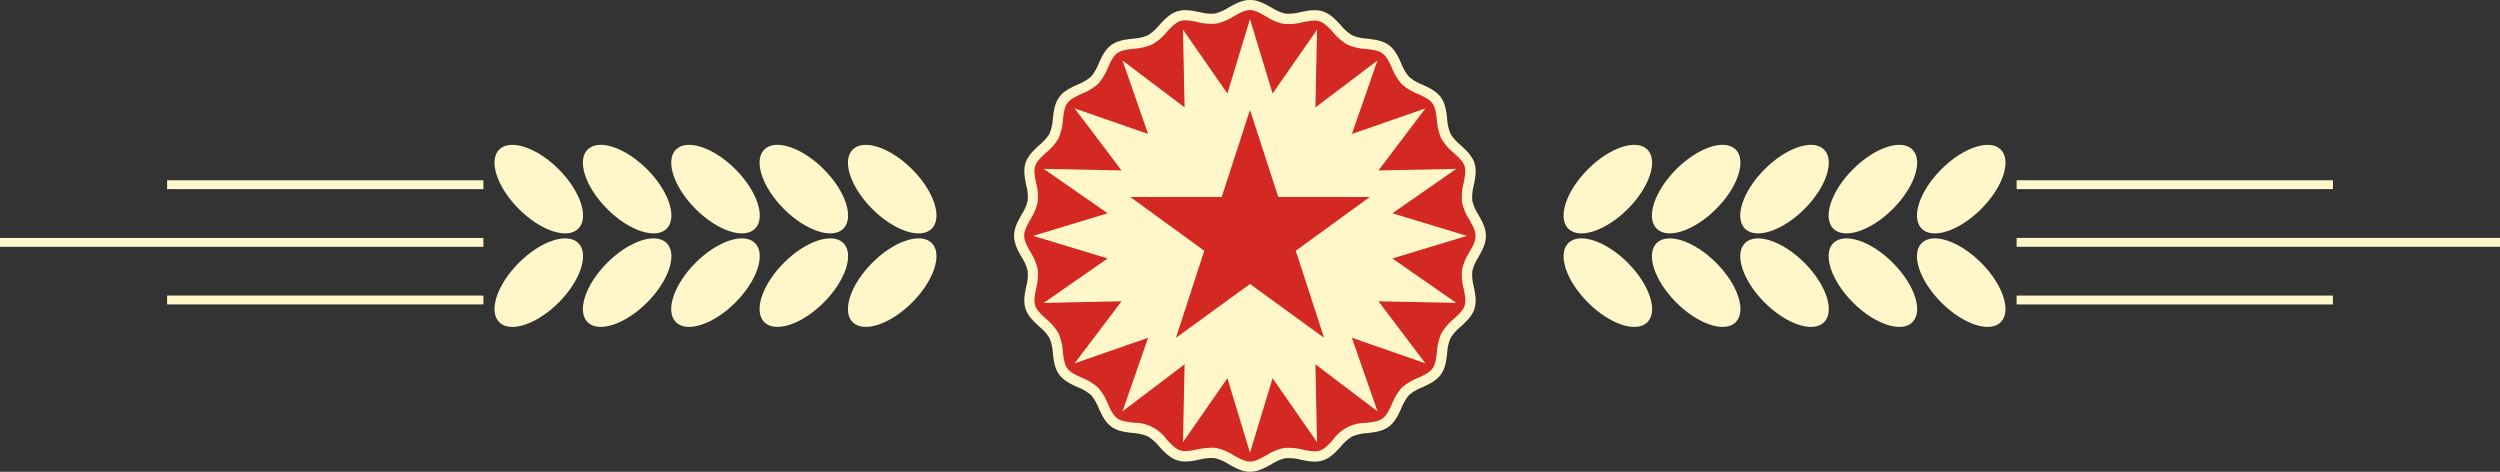 <svg xmlns="http://www.w3.org/2000/svg" viewBox="0 0 745.54 140.69" width="100%" style="vertical-align: middle; max-width: 100%; width: 100%;"><rect x="0" y="0" width="745.54" height="140.69" fill="#333333" stroke="none"/><g><g><path d="M441.59,70.34c0,3.58-3.51,6.84-4,10.27s1.77,7.69.69,11-5.44,5.38-7,8.5-.69,7.84-2.76,10.68-6.83,3.42-9.31,5.91-3.06,7.24-5.91,9.31-7.54,1.16-10.68,2.76-5.13,5.94-8.5,7-7.5-1.25-11-.69-6.68,4-10.26,4-6.83-3.5-10.26-4-7.7,1.77-11,.69-5.39-5.44-8.5-7-7.85-.69-10.68-2.76-3.43-6.82-5.92-9.31-7.24-3.06-9.31-5.91-1.15-7.54-2.76-10.68-5.93-5.13-7-8.5,1.25-7.5.7-11S304,73.92,304,70.34s3.51-6.83,4.05-10.26-1.77-7.7-.7-11,5.44-5.39,7-8.5.7-7.85,2.76-10.68,6.83-3.43,9.32-5.91,3.06-7.25,5.91-9.32,7.53-1.15,10.68-2.76,5.13-5.93,8.5-7,7.49,1.25,11,.7,6.68-4.05,10.26-4.05S379.61,5,383,5.57s7.7-1.77,11-.7,5.39,5.44,8.51,7,7.84.7,10.68,2.76,3.42,6.83,5.91,9.32,7.24,3.06,9.31,5.91,1.15,7.53,2.76,10.68,5.94,5.13,7,8.5-1.25,7.49-.69,11S441.59,66.77,441.59,70.34Z" fill="rgb(212, 40, 35)"></path><path d="M372.77,140.69c-2.35,0-4.41-1.16-6.4-2.28a13.27,13.27,0,0,0-4.1-1.79,14,14,0,0,0-4.58.44c-2.21.44-4.49.91-6.66.2s-3.81-2.45-5.35-4.13a13.63,13.63,0,0,0-3.37-3,13.89,13.89,0,0,0-4.46-1c-2.25-.26-4.57-.53-6.43-1.89s-2.84-3.49-3.79-5.55a13.6,13.6,0,0,0-2.3-3.91,13.45,13.45,0,0,0-3.92-2.31c-2.06-.94-4.19-1.92-5.55-3.79s-1.62-4.18-1.89-6.42a13.58,13.58,0,0,0-1-4.46,13.51,13.51,0,0,0-3-3.38c-1.67-1.54-3.41-3.13-4.13-5.34s-.24-4.46.2-6.66a13.5,13.5,0,0,0,.44-4.59,13.42,13.42,0,0,0-1.78-4.09c-1.12-2-2.28-4-2.28-6.41s1.16-4.41,2.28-6.4a13.47,13.47,0,0,0,1.78-4.1,13.44,13.44,0,0,0-.44-4.58c-.44-2.21-.9-4.49-.2-6.66s2.46-3.81,4.13-5.35a13.48,13.48,0,0,0,3-3.37,13.64,13.64,0,0,0,1-4.46c.27-2.25.54-4.57,1.89-6.43s3.49-2.84,5.55-3.78a13.9,13.9,0,0,0,3.92-2.31,13.66,13.66,0,0,0,2.3-3.92c.95-2.06,1.92-4.19,3.79-5.55s4.18-1.62,6.43-1.89a13.64,13.64,0,0,0,4.46-1,13.48,13.48,0,0,0,3.37-3c1.54-1.67,3.13-3.41,5.35-4.13s4.45-.24,6.66.2a13.7,13.7,0,0,0,4.58.45,13.77,13.77,0,0,0,4.1-1.79c2-1.12,4.05-2.28,6.4-2.28s4.41,1.16,6.4,2.28a13.88,13.88,0,0,0,4.1,1.79,13.78,13.78,0,0,0,4.59-.45c2.2-.44,4.48-.9,6.65-.19s3.81,2.45,5.35,4.12a13.34,13.34,0,0,0,3.38,3,13.58,13.58,0,0,0,4.46,1c2.24.27,4.56.54,6.42,1.89S417,16.92,417.91,19a13.45,13.45,0,0,0,2.31,3.92,13.84,13.84,0,0,0,3.91,2.31c2.06.94,4.19,1.91,5.55,3.78s1.63,4.18,1.89,6.43a13.63,13.63,0,0,0,1,4.46,13.63,13.63,0,0,0,3,3.37c1.68,1.54,3.41,3.13,4.13,5.35s.24,4.45-.2,6.66a13.7,13.7,0,0,0-.44,4.58,13.47,13.47,0,0,0,1.78,4.1c1.13,2,2.28,4,2.28,6.4s-1.15,4.41-2.28,6.41a13.42,13.42,0,0,0-1.78,4.09,13.76,13.76,0,0,0,.44,4.59c.44,2.2.9,4.49.2,6.66s-2.45,3.8-4.13,5.34a13.48,13.48,0,0,0-3,3.38,13.57,13.57,0,0,0-1,4.46c-.26,2.24-.53,4.56-1.89,6.42s-3.49,2.85-5.55,3.79a13.58,13.58,0,0,0-3.92,2.31,13.6,13.6,0,0,0-2.3,3.91c-.94,2.06-1.92,4.19-3.79,5.55s-4.18,1.63-6.42,1.89a13.83,13.83,0,0,0-4.46,1,13.48,13.48,0,0,0-3.38,3c-1.54,1.68-3.13,3.41-5.35,4.13s-4.45.24-6.65-.2a14,14,0,0,0-4.59-.44,13.37,13.37,0,0,0-4.1,1.79C377.18,139.53,375.12,140.69,372.77,140.69Zm-11.43-7.18a9.55,9.55,0,0,1,1.41.1,15.88,15.88,0,0,1,5.11,2.14c1.73,1,3.36,1.89,4.91,1.89s3.19-.91,4.91-1.89a15.84,15.84,0,0,1,5.12-2.14,16.19,16.19,0,0,1,5.66.47c1.9.38,3.7.74,5.12.29s2.71-1.85,4-3.3a11.89,11.89,0,0,1,9.72-4.95c1.94-.23,3.78-.44,5-1.33s2-2.57,2.81-4.35a15.94,15.94,0,0,1,2.92-4.81,16.14,16.14,0,0,1,4.81-2.92c1.78-.81,3.46-1.58,4.35-2.81s1.1-3,1.33-5a16,16,0,0,1,1.31-5.48,16,16,0,0,1,3.64-4.24c1.45-1.33,2.82-2.59,3.3-4s.09-3.22-.29-5.12a16.19,16.19,0,0,1-.47-5.66,15.84,15.84,0,0,1,2.14-5.12c1-1.72,1.89-3.35,1.89-4.91s-.91-3.18-1.89-4.91A15.79,15.79,0,0,1,436,60.32a16.15,16.15,0,0,1,.47-5.66c.38-1.91.74-3.71.29-5.12s-1.85-2.72-3.3-4a16,16,0,0,1-3.64-4.23,16.05,16.05,0,0,1-1.31-5.49c-.23-1.94-.44-3.77-1.33-5s-2.57-2-4.35-2.81a15.94,15.94,0,0,1-4.81-2.92,16.09,16.09,0,0,1-2.92-4.8c-.81-1.78-1.58-3.47-2.81-4.36s-3.05-1.1-5-1.33a16.1,16.1,0,0,1-5.49-1.3,16,16,0,0,1-4.23-3.65c-1.33-1.45-2.59-2.82-4.05-3.29s-3.21-.1-5.11.29a16.18,16.18,0,0,1-5.66.46,15.84,15.84,0,0,1-5.12-2.14C376,4,374.33,3,372.77,3s-3.18.92-4.91,1.89a15.84,15.84,0,0,1-5.12,2.14,16.11,16.11,0,0,1-5.65-.46c-1.91-.39-3.71-.75-5.12-.29s-2.72,1.84-4.05,3.29a15.83,15.83,0,0,1-4.23,3.65,16,16,0,0,1-5.49,1.3c-1.94.23-3.77.45-5,1.33s-2,2.58-2.81,4.36a15.89,15.89,0,0,1-2.92,4.8,15.89,15.89,0,0,1-4.8,2.92c-1.78.82-3.47,1.59-4.36,2.81s-1.1,3-1.33,5a16,16,0,0,1-1.3,5.49A15.83,15.83,0,0,1,312,45.49c-1.45,1.33-2.82,2.59-3.29,4s-.1,3.21.29,5.12a16.14,16.14,0,0,1,.46,5.66,15.79,15.79,0,0,1-2.14,5.11c-1,1.73-1.89,3.36-1.89,4.91s.92,3.19,1.89,4.91a15.84,15.84,0,0,1,2.14,5.12A16.18,16.18,0,0,1,309,86c-.39,1.9-.75,3.71-.29,5.12s1.84,2.71,3.29,4a16,16,0,0,1,3.65,4.23,16.1,16.1,0,0,1,1.3,5.49c.23,1.94.45,3.78,1.33,5s2.58,2,4.36,2.81a16.22,16.22,0,0,1,4.8,2.92,15.94,15.94,0,0,1,2.92,4.81c.82,1.78,1.59,3.46,2.81,4.35s3.05,1.1,5,1.33a11.89,11.89,0,0,1,9.72,4.95c1.33,1.45,2.59,2.82,4.05,3.3s3.21.09,5.12-.29A21.72,21.72,0,0,1,361.34,133.51Z" fill="rgb(255,247,201)"></path><polygon points="437.44 70.34 415.23 77.08 434.29 90.33 411.08 89.85 425.09 108.36 403.16 100.73 410.79 122.66 392.28 108.65 392.76 131.86 379.51 112.8 372.77 135.01 366.03 112.8 352.79 131.86 353.26 108.65 334.75 122.66 342.38 100.73 320.46 108.36 334.46 89.85 311.25 90.33 330.31 77.08 308.11 70.34 330.31 63.6 311.25 50.36 334.46 50.83 320.46 32.32 342.38 39.95 334.75 18.03 353.26 32.03 352.79 8.83 366.03 27.89 372.77 5.68 379.51 27.89 392.76 8.83 392.28 32.03 410.79 18.03 403.16 39.95 425.09 32.32 411.08 50.83 434.29 50.36 415.23 63.6 437.44 70.34" fill="rgb(255,247,201)"></polygon><polygon points="372.77 32.79 381.2 58.74 408.49 58.74 386.42 74.78 394.85 100.73 372.77 84.69 350.7 100.73 359.13 74.78 337.06 58.74 364.34 58.74 372.77 32.79" fill="rgb(212, 40, 35)"></polygon><ellipse cx="479.48" cy="56.4" rx="16.68" ry="8.39" transform="translate(100.56 355.56) rotate(-45)" fill="rgb(255,247,201)"></ellipse><ellipse cx="479.48" cy="84.29" rx="8.39" ry="16.68" transform="translate(80.84 363.73) rotate(-45)" fill="rgb(255,247,201)"></ellipse><ellipse cx="505.83" cy="56.4" rx="16.68" ry="8.39" transform="translate(108.27 374.19) rotate(-45)" fill="rgb(255,247,201)"></ellipse><ellipse cx="505.83" cy="84.29" rx="8.39" ry="16.68" transform="translate(88.55 382.36) rotate(-45)" fill="rgb(255,247,201)"></ellipse><ellipse cx="532.17" cy="56.4" rx="16.68" ry="8.39" transform="translate(115.99 392.82) rotate(-45)" fill="rgb(255,247,201)"></ellipse><ellipse cx="532.17" cy="84.29" rx="8.39" ry="16.68" transform="translate(96.27 400.99) rotate(-45)" fill="rgb(255,247,201)"></ellipse><ellipse cx="558.52" cy="56.4" rx="16.68" ry="8.39" transform="translate(123.71 411.45) rotate(-45)" fill="rgb(255,247,201)"></ellipse><ellipse cx="558.52" cy="84.29" rx="8.39" ry="16.68" transform="translate(103.99 419.62) rotate(-45)" fill="rgb(255,247,201)"></ellipse><ellipse cx="584.87" cy="56.4" rx="16.68" ry="8.39" transform="translate(131.43 430.09) rotate(-45)" fill="rgb(255,247,201)"></ellipse><ellipse cx="584.87" cy="84.29" rx="8.39" ry="16.68" transform="translate(111.7 438.25) rotate(-45)" fill="rgb(255,247,201)"></ellipse><rect x="601.39" y="53.76" width="94.32" height="2.64" fill="rgb(255,247,201)"></rect><rect x="601.39" y="70.95" width="144.16" height="2.64" fill="rgb(255,247,201)"></rect><rect x="601.39" y="88.15" width="94.32" height="2.64" fill="rgb(255,247,201)"></rect><ellipse cx="266.07" cy="56.4" rx="8.39" ry="16.68" transform="translate(38.05 204.66) rotate(-45)" fill="rgb(255,247,201)"></ellipse><ellipse cx="266.07" cy="84.29" rx="16.68" ry="8.39" transform="translate(18.33 212.82) rotate(-45)" fill="rgb(255,247,201)"></ellipse><ellipse cx="239.72" cy="56.4" rx="8.39" ry="16.68" transform="translate(30.33 186.02) rotate(-45)" fill="rgb(255,247,201)"></ellipse><ellipse cx="239.72" cy="84.29" rx="16.68" ry="8.39" transform="translate(10.61 194.19) rotate(-45)" fill="rgb(255,247,201)"></ellipse><ellipse cx="213.37" cy="56.4" rx="8.39" ry="16.68" transform="translate(22.62 167.39) rotate(-45)" fill="rgb(255,247,201)"></ellipse><ellipse cx="213.37" cy="84.29" rx="16.68" ry="8.39" transform="translate(2.89 175.56) rotate(-45)" fill="rgb(255,247,201)"></ellipse><ellipse cx="187.02" cy="56.4" rx="8.39" ry="16.68" transform="translate(14.9 148.76) rotate(-45)" fill="rgb(255,247,201)"></ellipse><ellipse cx="187.02" cy="84.29" rx="16.68" ry="8.39" transform="translate(-4.82 156.93) rotate(-45)" fill="rgb(255,247,201)"></ellipse><ellipse cx="160.67" cy="56.4" rx="8.39" ry="16.68" transform="translate(7.18 130.13) rotate(-45)" fill="rgb(255,247,201)"></ellipse><ellipse cx="160.67" cy="84.29" rx="16.68" ry="8.39" transform="translate(-12.54 138.3) rotate(-45)" fill="rgb(255,247,201)"></ellipse><rect x="49.84" y="53.76" width="94.32" height="2.64" transform="translate(194 110.16) rotate(-180)" fill="rgb(255,247,201)"></rect><rect y="70.95" width="144.16" height="2.64" transform="translate(144.16 144.55) rotate(-180)" fill="rgb(255,247,201)"></rect><rect x="49.84" y="88.15" width="94.32" height="2.64" transform="translate(194 178.93) rotate(-180)" fill="rgb(255,247,201)"></rect></g></g></svg>